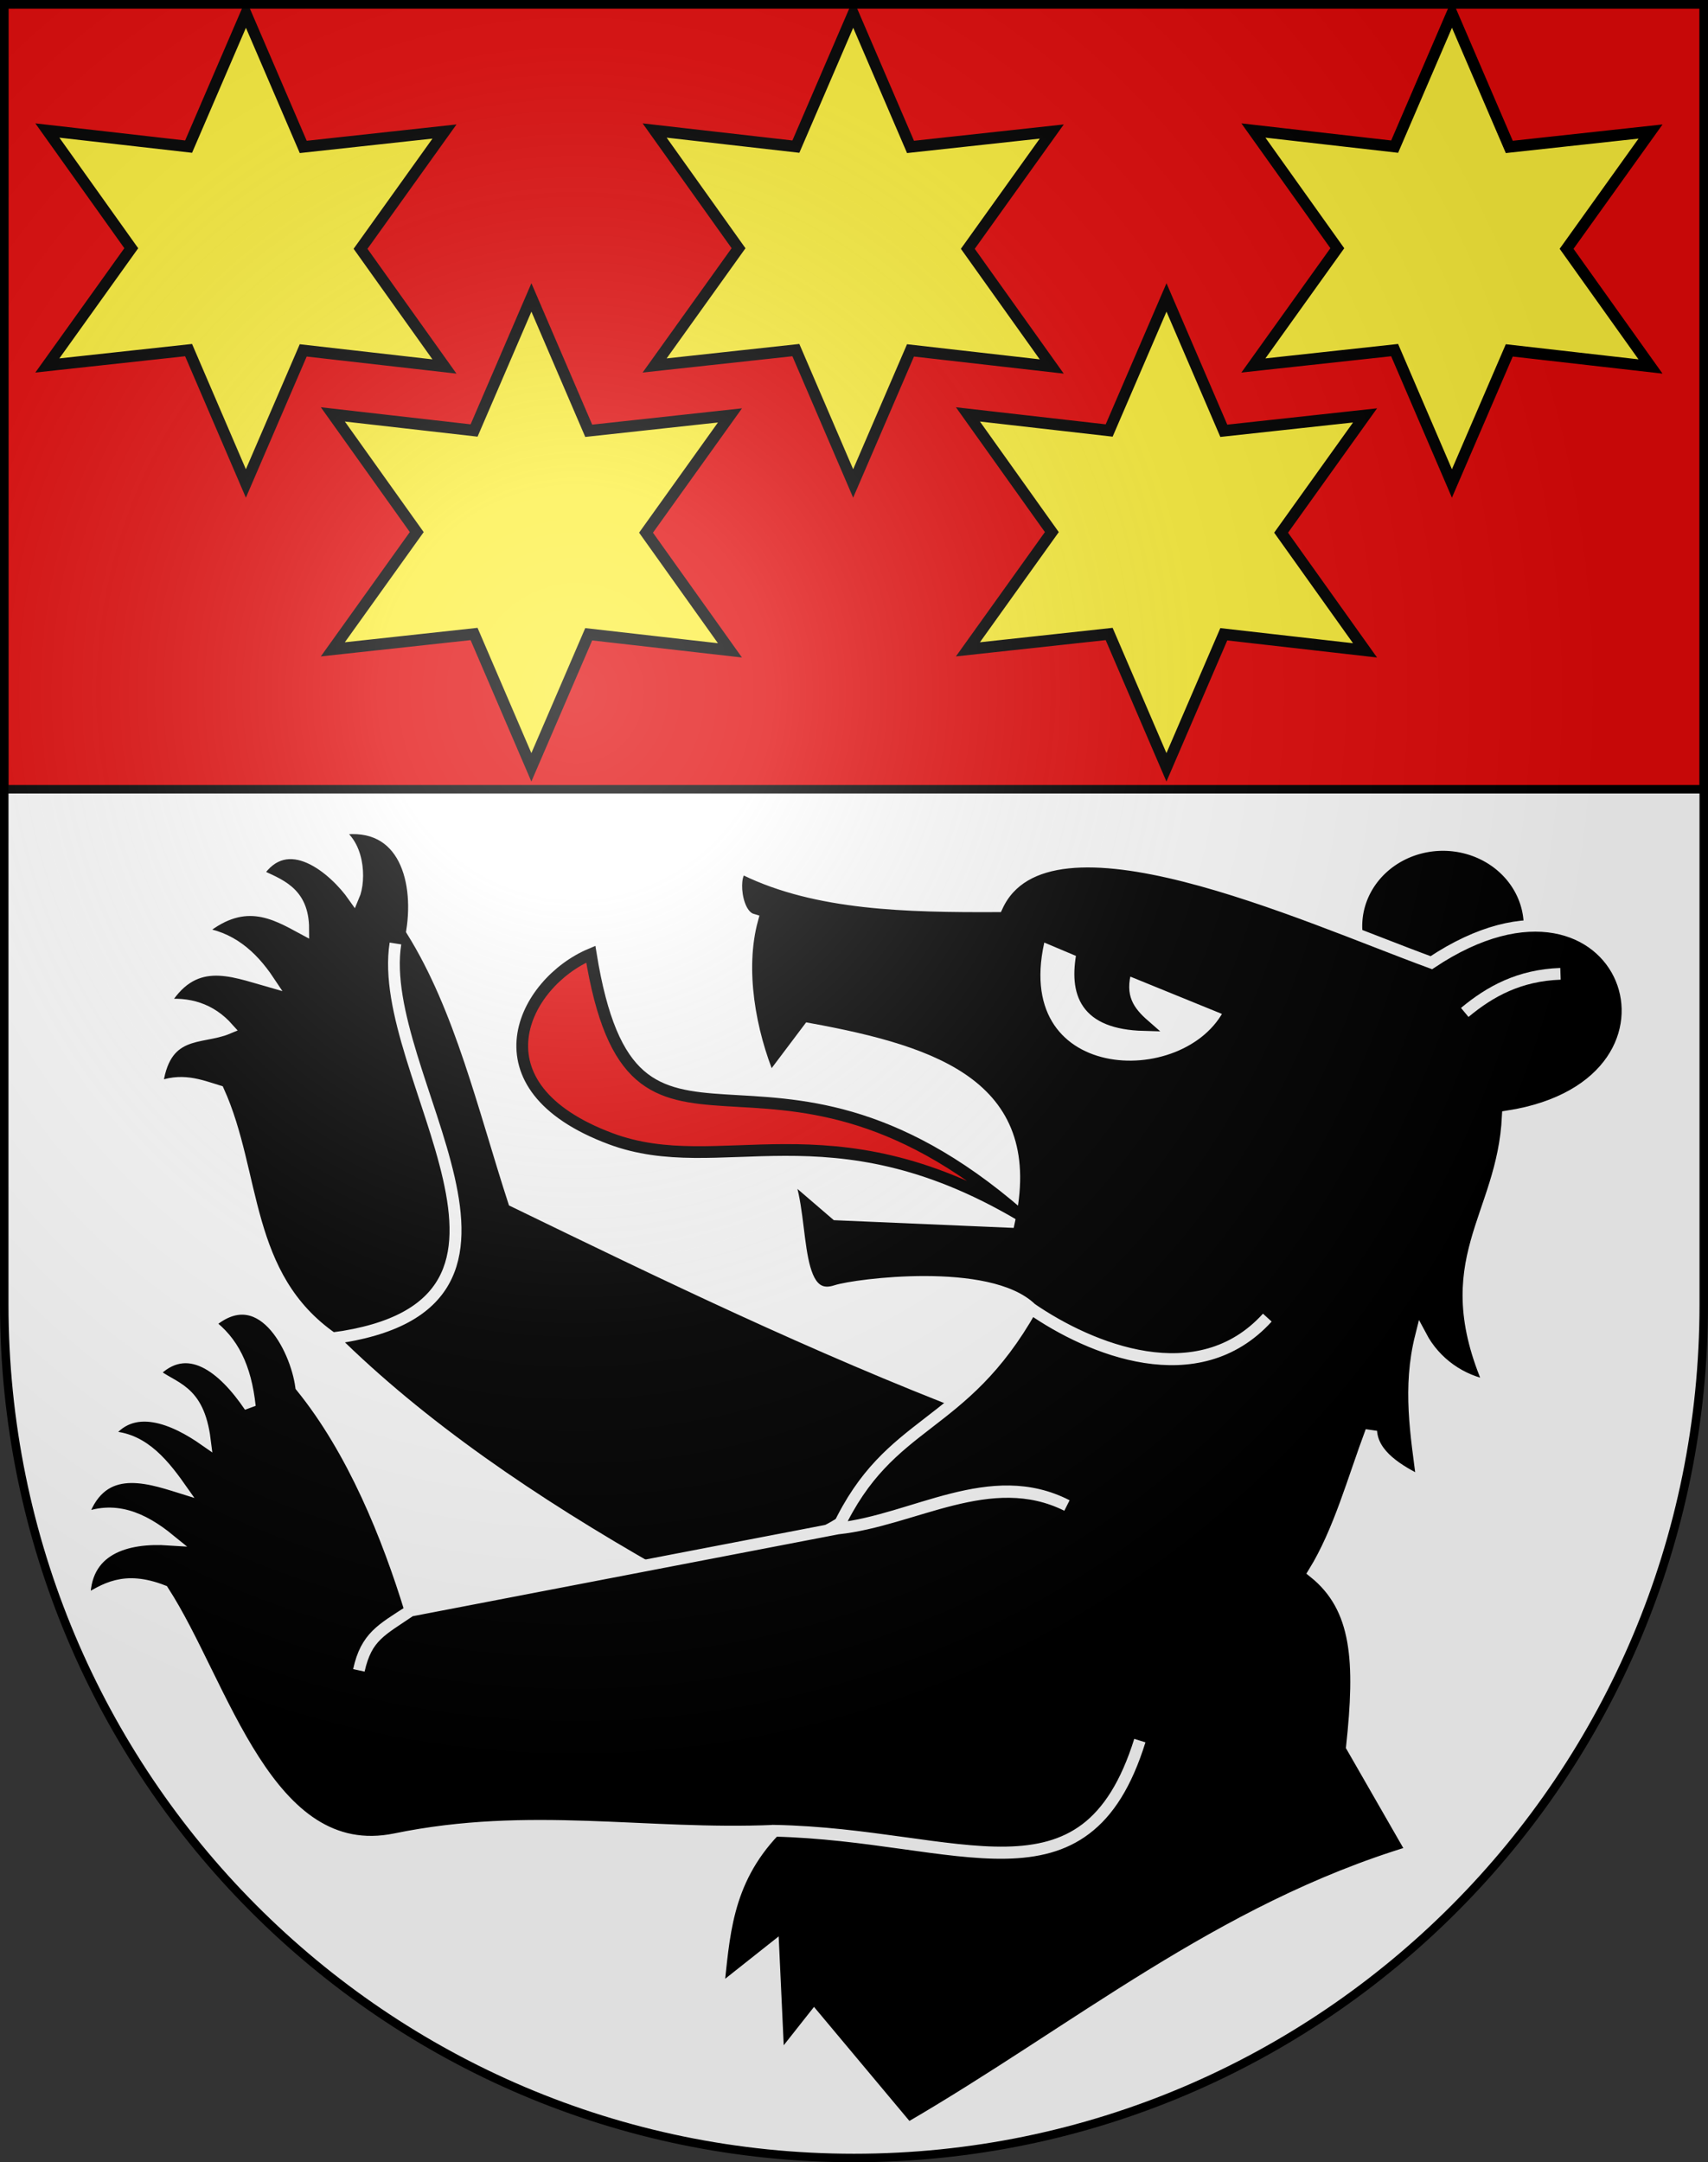 <?xml version="1.0" encoding="UTF-8" standalone="no"?>
<svg
   xmlns:dc="http://purl.org/dc/elements/1.1/"
   xmlns:cc="http://web.resource.org/cc/"
   xmlns:rdf="http://www.w3.org/1999/02/22-rdf-syntax-ns#"
   xmlns:svg="http://www.w3.org/2000/svg"
   xmlns="http://www.w3.org/2000/svg"
   xmlns:xlink="http://www.w3.org/1999/xlink"
   xmlns:sodipodi="http://sodipodi.sourceforge.net/DTD/sodipodi-0.dtd"
   xmlns:inkscape="http://www.inkscape.org/namespaces/inkscape"
   height="763"
   width="603"
   version="1.0"
   id="svg20"
   sodipodi:version="0.32"
   inkscape:version="0.44.1"
   sodipodi:docname="Auswil-coat of arms.svg"
   sodipodi:docbase="F:\Mis Documentos\Mis imágenes\Encyclopédie\Escudos de Suiza">
  <rect width="100%" height="100%" fill="#333333" stroke="none"/>
  <defs
     id="defs29">
    <linearGradient
       id="linearGradient2893">
      <stop
         style="stop-color:#ffffff;stop-opacity:0.314;"
         offset="0"
         id="stop2895" />
      <stop
         id="stop2897"
         offset="0.19"
         style="stop-color:#ffffff;stop-opacity:0.251;" />
      <stop
         style="stop-color:#6b6b6b;stop-opacity:0.125;"
         offset="0.6"
         id="stop2901" />
      <stop
         style="stop-color:#000000;stop-opacity:0.125;"
         offset="1"
         id="stop2899" />
    </linearGradient>
    <linearGradient
       id="linearGradient2955">
      <stop
         style="stop-color:white;stop-opacity:0;"
         offset="0"
         id="stop2965" />
      <stop
         style="stop-color:black;stop-opacity:0.646;"
         offset="1"
         id="stop2959" />
    </linearGradient>
    <radialGradient
       inkscape:collect="always"
       xlink:href="#linearGradient2893"
       id="radialGradient3236"
       gradientUnits="userSpaceOnUse"
       gradientTransform="matrix(1.215,1.531577e-24,1.464684e-23,1.267,-839.192,-490.489)"
       cx="858.042"
       cy="579.933"
       fx="858.042"
       fy="579.933"
       r="300" />
  </defs>
  <sodipodi:namedview
     inkscape:window-height="682"
     inkscape:window-width="1024"
     inkscape:pageshadow="2"
     inkscape:pageopacity="0.0"
     guidetolerance="10.0"
     gridtolerance="10.0"
     objecttolerance="10.0"
     borderopacity="1.0"
     bordercolor="#666666"
     pagecolor="#ffffff"
     id="base"
     inkscape:zoom="0.66992663"
     inkscape:cx="501.32607"
     inkscape:cy="349.1005"
     inkscape:window-x="-4"
     inkscape:window-y="-4"
     inkscape:current-layer="layer1"
     showgrid="true"
     showguides="true"
     inkscape:guide-bbox="true" />
  <desc
     id="desc22">Coat of Arms of Canton of Freiburg (Fribourg)</desc>
  <g
     inkscape:groupmode="layer"
     id="layer1"
     inkscape:label="Fond écu"
     sodipodi:insensitive="true">
    <path
       id="path1899"
       d="M 1.5,1.5 L 1.5,460.368 C 1.5,626.678 135.815,761.5 301.5,761.5 C 467.185,761.5 601.5,626.678 601.5,460.368 L 601.5,1.5 L 1.5,1.5 z "
       style="fill:white;fill-opacity:1" />
    <rect
       style="opacity:1;fill:#e20909;fill-opacity:1;fill-rule:nonzero;stroke:black;stroke-width:2.985;stroke-linejoin:miter;stroke-miterlimit:4;stroke-dasharray:none;stroke-opacity:1"
       id="rect9061"
       width="600.015"
       height="277.015"
       x="1.492"
       y="1.493" />
  </g>
  <g
     inkscape:groupmode="layer"
     id="layer2"
     inkscape:label="Meubles"
     sodipodi:insensitive="true">
    <g
       id="g9053"
       transform="matrix(4.14,0,0,4.14,-2538.097,-2353.491)">
      <path
         transform="matrix(1.132,0,0,1.066,-98.914,-43.209)"
         d="M 744.245 647.863 A 6.583 6.52 0 1 1  731.079,647.863 A 6.583 6.52 0 1 1  744.245 647.863 z"
         sodipodi:ry="6.5195785"
         sodipodi:rx="6.5828753"
         sodipodi:cy="647.86298"
         sodipodi:cx="737.6618"
         id="path3717"
         style="fill:black;fill-opacity:1;fill-rule:nonzero;stroke:white;stroke-width:1;stroke-linejoin:miter;stroke-miterlimit:4;stroke-dasharray:none;stroke-opacity:1"
         sodipodi:type="arc" />
      <path
         sodipodi:nodetypes="cccccccccccccccccc"
         id="path5491"
         d="M 696.164,688.537 C 682.444,683.267 669.666,677.069 656.88,670.864 C 654.302,662.916 652.339,654.44 648.21,647.821 C 648.92,643.285 647.386,638.011 641.522,639.253 C 643.68,640.17 643.827,643.457 643.223,644.867 C 641.625,642.594 637.549,639.008 635,643 C 636.848,643.873 638.917,644.469 638.926,647.642 C 636.45,646.302 633.77,644.702 630,648 C 632.661,648.302 634.513,649.899 635.985,652.105 C 632.767,651.195 629.482,649.77 626.956,654.164 C 629.145,653.902 631.021,654.473 632.494,656.12 C 630.171,657.099 627.005,656.074 626.432,661.21 C 628.512,660.327 630.081,660.98 631.701,661.478 C 634.891,668.523 633.816,677.273 641.419,682.552 C 662.469,679.759 645.011,660.119 646.79,648.895 C 645.005,660.167 662.515,679.739 641.419,682.552 C 648.941,690.007 658.487,696.527 669.105,702.552 C 684.217,702.05 689.351,694.648 696.164,688.537 z "
         style="fill:black;fill-opacity:1;fill-rule:evenodd;stroke:white;stroke-width:1px;stroke-linecap:butt;stroke-linejoin:miter;stroke-opacity:1" />
      <path
         sodipodi:nodetypes="ccccccccccccccccccsccccccccccccccccccccscccccccc"
         id="path1939"
         d="M 690.506,749.899 C 704.839,741.579 717.096,731.234 733.481,726.291 L 728.354,717.367 C 729.132,710.137 728.9,705.522 725.127,702.494 C 727.274,699.008 728.464,694.565 730,690.468 C 730.14,692.518 732.285,693.819 734.367,694.835 C 733.848,690.774 733.133,686.753 734.24,682.367 C 735.454,684.655 737.67,686.195 740.127,686.607 C 735.408,675.853 741.225,672.346 741.646,663.633 C 759.558,660.841 751.682,639.491 735.127,650.532 C 724.177,646.523 702.385,636.448 698.101,645.721 C 690.357,645.755 682.732,645.572 676.646,642.62 C 675.489,642.04 675.531,646.373 677.215,646.861 C 676.061,651.122 677.012,656.397 678.734,660.532 L 682.026,656.165 C 693.197,658.195 701.633,661.24 699.114,672.62 L 684.367,671.987 L 679.873,668.127 C 681.86,671.209 680.327,679.825 684.367,678.506 C 686.042,677.96 697.409,676.504 701.013,680.025 C 706.044,683.471 715.24,687.279 721.139,680.785 C 715.194,687.312 706,683.496 701.013,680.025 C 695.09,690.526 688.953,689.284 684.494,698.76 C 691.013,698.07 697.532,693.559 704.051,696.798 C 697.532,693.453 691.013,698.057 684.494,698.76 L 648.07,705.763 C 645.628,707.434 644.3,707.944 643.671,710.848 C 644.307,707.985 645.595,707.37 648.07,705.763 C 646.125,699.417 643.171,692.103 638.747,686.657 C 638.296,683.324 635.26,677.427 630.895,681.312 C 632.914,682.798 634.009,684.981 634.373,688.358 C 632.118,685.014 629.021,682.52 626.164,685.506 C 627.816,686.867 629.981,686.793 630.537,691.223 C 628.037,689.472 624.306,687.724 622.148,690.954 C 624.962,690.915 626.753,692.92 628.389,695.238 C 625.437,694.315 621.517,693.06 620,698 C 622.772,696.783 625.196,697.83 627.494,699.701 C 623.894,699.461 620.137,700.449 620.281,704.956 C 622.004,703.939 623.626,702.777 626.969,704.074 C 632.111,712.002 635.842,727.486 646.79,725.238 C 658.252,722.884 668.06,724.993 679.105,724.522 C 694.926,724.823 705.644,731.718 710.269,716.836 C 705.61,731.718 694.936,724.907 679.105,724.522 C 674.896,728.941 674.814,733.619 674.284,738.269 L 679.015,734.522 L 679.463,744.164 L 682.494,740.327 L 690.506,749.899 z "
         style="fill:black;fill-opacity:1;fill-rule:evenodd;stroke:white;stroke-width:1px;stroke-linecap:butt;stroke-linejoin:miter;stroke-opacity:1" />
      <path
         sodipodi:nodetypes="cccccc"
         id="path2828"
         d="M 701.772,648.127 L 705.38,649.646 C 704.709,653.138 705.593,655.715 710.633,655.848 C 709.373,654.747 708.375,653.472 709.114,651.038 L 717.975,654.646 C 714.368,662.06 698.325,661.404 701.772,648.127 z "
         style="fill:white;fill-opacity:1;fill-rule:evenodd;stroke:black;stroke-width:1px;stroke-linecap:butt;stroke-linejoin:miter;stroke-opacity:1" />
      <path
         sodipodi:nodetypes="cc"
         id="path3715"
         d="M 737.975,654.772 C 740.134,652.973 742.637,651.602 746.139,651.481"
         style="fill:black;fill-opacity:1;fill-rule:evenodd;stroke:white;stroke-width:1px;stroke-linecap:butt;stroke-linejoin:miter;stroke-opacity:1" />
      <path
         sodipodi:nodetypes="ccsc"
         id="path4604"
         d="M 700,672 C 678.236,653.109 667.104,672.315 663.448,649.806 C 657.71,652.217 653.142,661.061 665.148,665.537 C 674.479,669.016 683.766,662.459 700,672 z "
         style="fill:#e20909;fill-opacity:1;fill-rule:evenodd;stroke:black;stroke-width:1px;stroke-linecap:butt;stroke-linejoin:miter;stroke-opacity:1" />
    </g>
    <path
       sodipodi:type="star"
       style="opacity:1;fill:#fcef3c;fill-opacity:1;fill-rule:nonzero;stroke:black;stroke-width:0.771;stroke-linejoin:miter;stroke-miterlimit:4;stroke-dasharray:none;stroke-opacity:1"
       id="path6378"
       sodipodi:sides="6"
       sodipodi:cx="645.94238"
       sodipodi:cy="608.85468"
       sodipodi:r1="15.79127"
       sodipodi:r2="7.8956351"
       sodipodi:arg1="0.57542465"
       sodipodi:arg2="1.0990234"
       inkscape:flatsided="false"
       inkscape:rounded="0"
       inkscape:randomized="0"
       d="M 659.191,617.448 L 649.531,615.888 L 645.124,624.625 L 641.646,615.479 L 631.876,616.031 L 638.057,608.446 L 632.694,600.261 L 642.354,601.822 L 646.76,593.085 L 650.239,602.231 L 660.009,601.678 L 653.827,609.264 L 659.191,617.448 z "
       transform="matrix(5.119,-0.259,0.265,5.244,-2955.319,-2937.843)" />
    <path
       sodipodi:type="star"
       style="opacity:1;fill:#fcef3c;fill-opacity:1;fill-rule:nonzero;stroke:black;stroke-width:0.771;stroke-linejoin:miter;stroke-miterlimit:4;stroke-dasharray:none;stroke-opacity:1"
       id="path6382"
       sodipodi:sides="6"
       sodipodi:cx="645.94238"
       sodipodi:cy="608.85468"
       sodipodi:r1="15.79127"
       sodipodi:r2="7.8956351"
       sodipodi:arg1="0.57542465"
       sodipodi:arg2="1.0990234"
       inkscape:flatsided="false"
       inkscape:rounded="0"
       inkscape:randomized="0"
       d="M 659.191,617.448 L 649.531,615.888 L 645.124,624.625 L 641.646,615.479 L 631.876,616.031 L 638.057,608.446 L 632.694,600.261 L 642.354,601.822 L 646.76,593.085 L 650.239,602.231 L 660.009,601.678 L 653.827,609.264 L 659.191,617.448 z "
       transform="matrix(5.119,-0.259,0.265,5.244,-3056.108,-2837.671)" />
    <path
       sodipodi:type="star"
       style="opacity:1;fill:#fcef3c;fill-opacity:1;fill-rule:nonzero;stroke:black;stroke-width:0.771;stroke-linejoin:miter;stroke-miterlimit:4;stroke-dasharray:none;stroke-opacity:1"
       id="path9948"
       sodipodi:sides="6"
       sodipodi:cx="645.94238"
       sodipodi:cy="608.85468"
       sodipodi:r1="15.79127"
       sodipodi:r2="7.8956351"
       sodipodi:arg1="0.57542465"
       sodipodi:arg2="1.0990234"
       inkscape:flatsided="false"
       inkscape:rounded="0"
       inkscape:randomized="0"
       d="M 659.191,617.448 L 649.531,615.888 L 645.124,624.625 L 641.646,615.479 L 631.876,616.031 L 638.057,608.446 L 632.694,600.261 L 642.354,601.822 L 646.76,593.085 L 650.239,602.231 L 660.009,601.678 L 653.827,609.264 L 659.191,617.448 z "
       transform="matrix(5.119,-0.259,0.265,5.244,-3381.108,-2937.843)" />
    <path
       transform="matrix(5.119,-0.259,0.265,5.244,-3280.319,-2837.671)"
       d="M 659.191,617.448 L 649.531,615.888 L 645.124,624.625 L 641.646,615.479 L 631.876,616.031 L 638.057,608.446 L 632.694,600.261 L 642.354,601.822 L 646.76,593.085 L 650.239,602.231 L 660.009,601.678 L 653.827,609.264 L 659.191,617.448 z "
       inkscape:randomized="0"
       inkscape:rounded="0"
       inkscape:flatsided="false"
       sodipodi:arg2="1.0990234"
       sodipodi:arg1="0.57542465"
       sodipodi:r2="7.8956351"
       sodipodi:r1="15.79127"
       sodipodi:cy="608.85468"
       sodipodi:cx="645.94238"
       sodipodi:sides="6"
       id="path9950"
       style="opacity:1;fill:#fcef3c;fill-opacity:1;fill-rule:nonzero;stroke:black;stroke-width:0.771;stroke-linejoin:miter;stroke-miterlimit:4;stroke-dasharray:none;stroke-opacity:1"
       sodipodi:type="star" />
    <path
       sodipodi:type="star"
       style="opacity:1;fill:#fcef3c;fill-opacity:1;fill-rule:nonzero;stroke:black;stroke-width:0.771;stroke-linejoin:miter;stroke-miterlimit:4;stroke-dasharray:none;stroke-opacity:1"
       id="path9952"
       sodipodi:sides="6"
       sodipodi:cx="645.94238"
       sodipodi:cy="608.85468"
       sodipodi:r1="15.79127"
       sodipodi:r2="7.8956351"
       sodipodi:arg1="0.57542465"
       sodipodi:arg2="1.0990234"
       inkscape:flatsided="false"
       inkscape:rounded="0"
       inkscape:randomized="0"
       d="M 659.191,617.448 L 649.531,615.888 L 645.124,624.625 L 641.646,615.479 L 631.876,616.031 L 638.057,608.446 L 632.694,600.261 L 642.354,601.822 L 646.76,593.085 L 650.239,602.231 L 660.009,601.678 L 653.827,609.264 L 659.191,617.448 z "
       transform="matrix(5.119,-0.259,0.265,5.244,-3166.713,-2937.843)" />
  </g>
  <g
     inkscape:groupmode="layer"
     id="layer3"
     inkscape:label="Reflet final"
     style="display:inline"
     sodipodi:insensitive="true">
    <path
       style="fill:url(#radialGradient3236);fill-opacity:1"
       d="M 1.5,1.5 L 1.5,460.368 C 1.5,626.679 135.815,761.5 301.5,761.5 C 467.185,761.5 601.5,626.679 601.5,460.368 L 601.5,1.5 L 1.5,1.5 z "
       id="path2346" />
  </g>
  <g
     inkscape:groupmode="layer"
     id="layer4"
     inkscape:label="Contour final"
     style="display:inline"
     sodipodi:insensitive="true">
    <path
       style="fill:none;fill-opacity:1;stroke:#000000;stroke-width:3;stroke-miterlimit:4;stroke-dasharray:none;stroke-opacity:1"
       d="M 1.5,1.5 L 1.5,460.368 C 1.5,626.679 135.815,761.5 301.5,761.5 C 467.185,761.5 601.5,626.679 601.5,460.368 L 601.5,1.5 L 1.5,1.5 z "
       id="path3239" />
  </g>
</svg>
